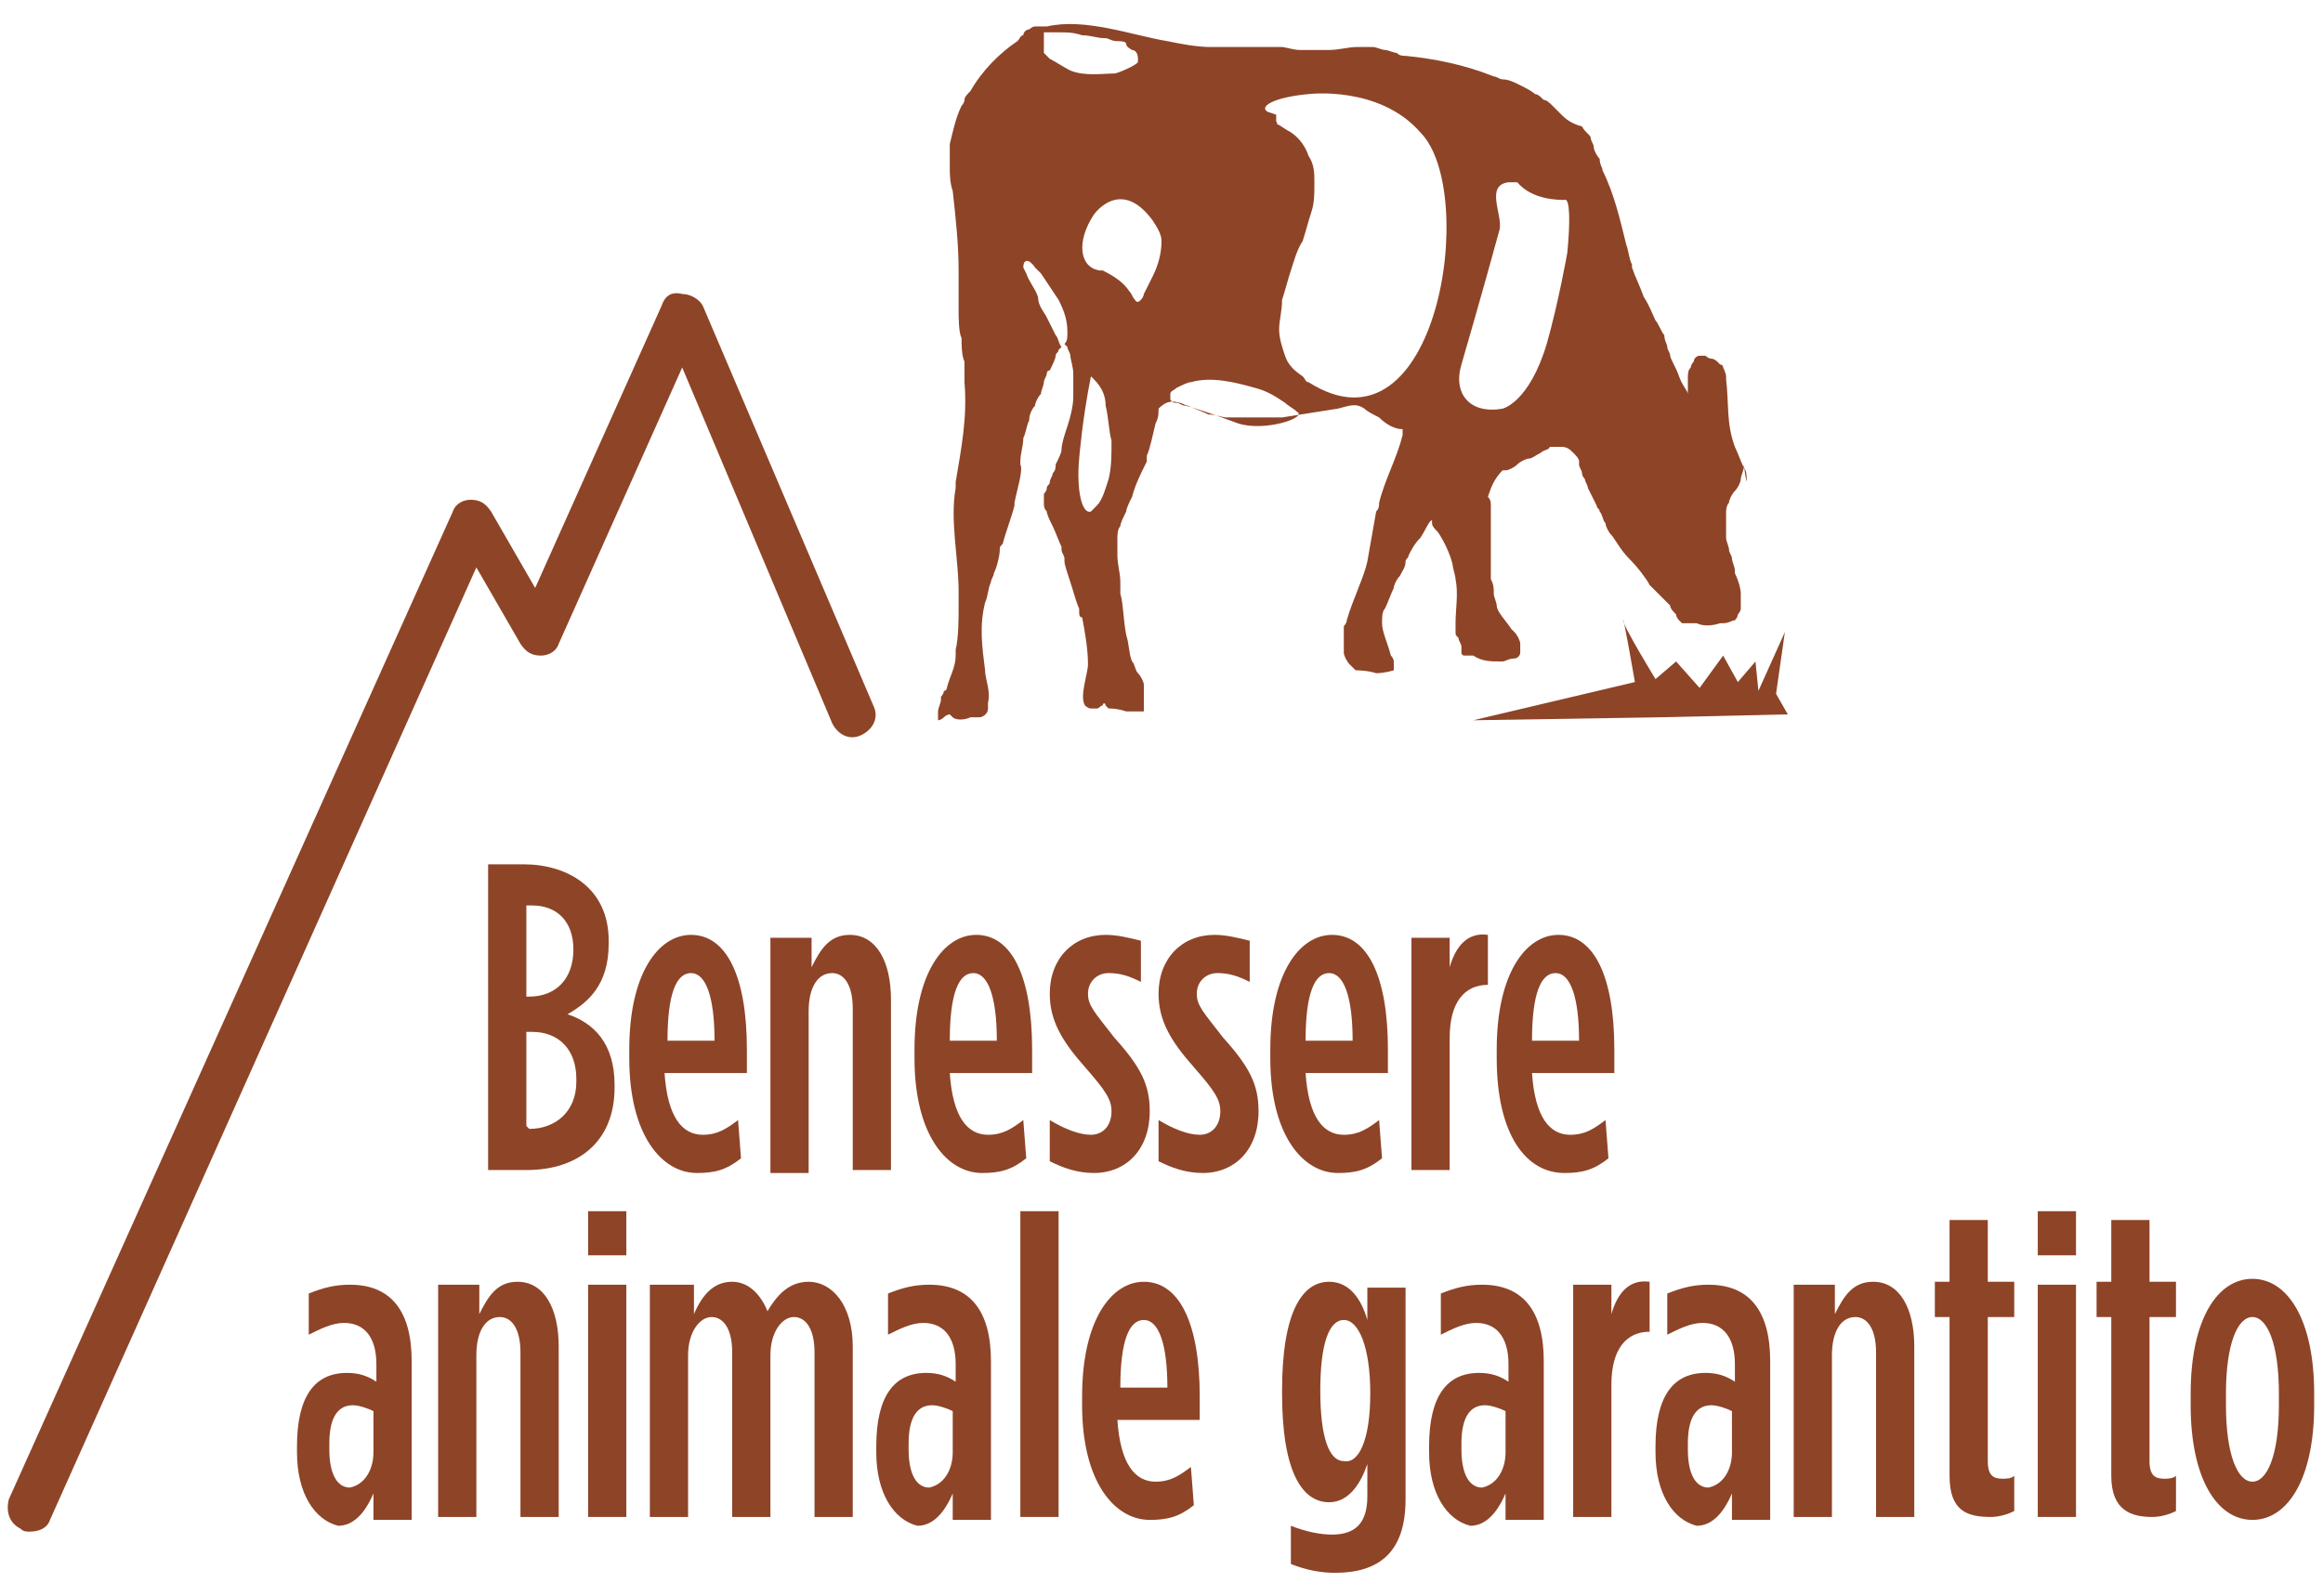 <?xml version="1.0" encoding="utf-8"?>
<!-- Generator: Adobe Illustrator 22.1.0, SVG Export Plug-In . SVG Version: 6.00 Build 0)  -->
<svg version="1.1" id="Livello_1" xmlns="http://www.w3.org/2000/svg" xmlns:xlink="http://www.w3.org/1999/xlink" x="0px" y="0px"
	 viewBox="0 0 79 54.3" style="enable-background:new 0 0 79 54.3;" xml:space="preserve">
<style type="text/css">
	.st0{fill:#8E4427;}
</style>
<g>
	<g>
		<g>
			<path class="st0" d="M55.6,23.2c0,0-0.4-2.3-0.4-2.1c0,0.2,1.1,2,1.1,2l0.7-0.6l0.8,0.9l0.8-1.1l0.5,0.9l0.6-0.7l0.1,1l0.9-2
				l-0.3,2.1l0.4,0.7l-4.4,0.1l-6.3,0.1L55.6,23.2z"/>
			<path class="st0" d="M59.4,16.3c0-0.1,0-0.3-0.1-0.4c-0.1-0.2-0.2-0.5-0.3-0.7l0,0l0,0c-0.3-0.8-0.2-1.5-0.3-2.3
				c0-0.1,0-0.1,0-0.1c0-0.1-0.1-0.3-0.1-0.3c0-0.1-0.1-0.1-0.1-0.1l-0.1-0.1c0,0-0.1-0.1-0.2-0.1c-0.1,0-0.2-0.1-0.2-0.1
				c-0.1,0-0.2,0-0.2,0c-0.1,0-0.2,0.1-0.2,0.2c0,0-0.1,0.1-0.1,0.2c-0.1,0.1-0.1,0.2-0.1,0.4V13c0,0.1,0,0.2,0,0.3s0,0.1,0,0.1l0,0
				l0,0c0-0.1-0.2-0.3-0.3-0.6l0,0c-0.1-0.3-0.3-0.6-0.3-0.7c0-0.1-0.1-0.2-0.1-0.3s-0.1-0.2-0.1-0.4c-0.1-0.1-0.2-0.4-0.3-0.5
				c-0.1-0.2-0.2-0.5-0.4-0.8c-0.1-0.3-0.3-0.7-0.4-1V9c-0.1-0.2-0.1-0.4-0.2-0.7c-0.2-0.8-0.4-1.7-0.8-2.5c0-0.1-0.1-0.2-0.1-0.4
				c-0.1-0.1-0.2-0.3-0.2-0.4s-0.1-0.2-0.1-0.3c0-0.1-0.2-0.2-0.3-0.4c-0.4-0.1-0.6-0.3-0.7-0.4s-0.2-0.2-0.3-0.3s-0.2-0.2-0.3-0.2
				c-0.1-0.1-0.2-0.2-0.3-0.2c-0.1-0.1-0.3-0.2-0.5-0.3s-0.4-0.2-0.6-0.2c-0.1,0-0.2-0.1-0.3-0.1c-1-0.4-2-0.6-3-0.7
				c-0.1,0-0.2,0-0.3-0.1c-0.1,0-0.3-0.1-0.4-0.1c-0.1,0-0.3-0.1-0.4-0.1c-0.1,0-0.4,0-0.6,0c-0.2,0-0.6,0.1-0.9,0.1h-0.1
				c-0.2,0-0.3,0-0.5,0c-0.1,0-0.3,0-0.4,0c-0.2,0-0.5-0.1-0.6-0.1s-0.5,0-0.7,0c-0.3,0-0.7,0-0.9,0s-0.5,0-0.7,0h-0.1
				c-0.5,0-1-0.1-1.5-0.2c-1.2-0.2-2.8-0.8-4.1-0.5c-0.1,0-0.3,0-0.4,0C35.1,0.9,35,1,35,1c-0.1,0-0.2,0.1-0.2,0.2
				c-0.1,0-0.1,0.1-0.2,0.2c-0.6,0.4-1.2,1-1.6,1.7c-0.1,0.1-0.2,0.2-0.2,0.3c0,0,0,0.1-0.1,0.2c-0.2,0.4-0.3,0.9-0.4,1.3l0,0
				c0,0.2,0,0.6,0,0.8c0,0.2,0,0.5,0.1,0.8c0.1,0.9,0.2,1.8,0.2,2.7v0.1c0,0.4,0,0.9,0,1.2s0,0.8,0.1,1c0,0.2,0,0.6,0.1,0.8
				c0,0,0,0,0,0.1c0,0.2,0,0.4,0,0.6c0.1,1.2-0.1,2.2-0.3,3.4c0,0.1,0,0.2,0,0.2c-0.2,1.1,0.1,2.4,0.1,3.5v0.1c0,0.1,0,0.3,0,0.4
				v0.1c0,0.3,0,1-0.1,1.4c0,0.1,0,0.1,0,0.2c0,0.4-0.2,0.7-0.3,1.1c0,0,0,0.1-0.1,0.1c0,0.1-0.1,0.2-0.1,0.2v0.1
				c0,0.1-0.1,0.3-0.1,0.4v0.1c0,0.1,0,0.2,0,0.2s0.1,0,0.2-0.1c0.1-0.1,0.2-0.1,0.2-0.1s0,0,0.1,0.1l0,0l0,0c0.1,0.1,0.4,0.1,0.6,0
				c0.1,0,0.2,0,0.3,0s0.3-0.1,0.3-0.3c0-0.1,0-0.2,0-0.2c0.1-0.4-0.1-0.8-0.1-1.1c-0.1-0.8-0.2-1.5,0-2.3c0.1-0.2,0.1-0.5,0.2-0.7
				c0-0.1,0.1-0.2,0.1-0.3c0.1-0.2,0.2-0.6,0.2-0.8c0-0.1,0-0.1,0.1-0.2c0.1-0.4,0.3-0.9,0.4-1.3c0,0,0,0,0-0.1
				c0.1-0.5,0.3-1.1,0.2-1.3c0,0,0,0,0-0.1c0-0.3,0.1-0.5,0.1-0.8c0.1-0.2,0.1-0.4,0.2-0.6c0-0.2,0.1-0.4,0.2-0.5
				c0-0.1,0.1-0.3,0.2-0.4c0-0.1,0.1-0.3,0.1-0.4c0-0.1,0.1-0.2,0.1-0.3c0,0,0-0.1,0.1-0.1l0,0c0.1-0.2,0.2-0.4,0.2-0.5
				S36,12,36,11.9l0.1-0.1l0,0c-0.1-0.1-0.1-0.3-0.2-0.4c-0.1-0.2-0.2-0.4-0.3-0.6c-0.1-0.2-0.3-0.4-0.3-0.7
				c-0.1-0.3-0.3-0.5-0.4-0.8c-0.1-0.2-0.1-0.2-0.1-0.2c0-0.3,0.2-0.3,0.4,0c0,0,0,0,0.2,0.2c0.2,0.3,0.4,0.6,0.6,0.9
				c0.2,0.4,0.3,0.7,0.3,1.1c0,0.2,0,0.3-0.1,0.4l0.1,0.1c0,0.1,0.1,0.2,0.1,0.3s0.1,0.4,0.1,0.6c0,0.2,0,0.6,0,0.8
				c0,0.3-0.1,0.7-0.2,1c-0.1,0.3-0.2,0.6-0.2,0.8c0,0.1-0.1,0.3-0.2,0.5c0,0.1,0,0.2-0.1,0.3c0,0.1-0.1,0.2-0.1,0.3l0,0
				c0,0.1-0.1,0.1-0.1,0.2s-0.1,0.2-0.1,0.2c0,0.1,0,0.2,0,0.3c0,0.1,0,0.2,0.1,0.3c0,0.1,0.1,0.3,0.2,0.5c0.1,0.2,0.2,0.5,0.3,0.7
				c0,0,0,0,0,0.1s0.1,0.2,0.1,0.3v0.1c0,0.1,0.1,0.4,0.2,0.7c0.1,0.3,0.2,0.7,0.3,0.9v0.1c0,0.1,0,0.2,0.1,0.2
				c0.1,0.5,0.2,1.1,0.2,1.6c0,0.3-0.3,1.1-0.1,1.4c0,0,0.1,0.1,0.2,0.1c0.1,0,0.2,0,0.2,0c0.1,0,0.1-0.1,0.2-0.1
				c0-0.1,0.1-0.1,0.1,0l0.1,0.1l0,0c0.1,0,0.3,0,0.6,0.1c0.3,0,0.6,0,0.6,0s0-0.2,0-0.3c0-0.1,0-0.2,0-0.3c0-0.1,0-0.2,0-0.3
				c0-0.1-0.1-0.3-0.2-0.4c-0.1-0.1-0.1-0.3-0.2-0.4c-0.1-0.2-0.1-0.6-0.2-0.9c-0.1-0.5-0.1-1.1-0.2-1.4c0-0.1,0-0.2,0-0.4
				c0-0.3-0.1-0.6-0.1-0.9c0-0.1,0-0.2,0-0.2c0-0.1,0-0.3,0-0.4s0-0.3,0.1-0.4c0-0.1,0.1-0.3,0.2-0.5c0-0.1,0.1-0.3,0.2-0.5
				c0.1-0.4,0.3-0.8,0.5-1.2v-0.1l0,0l0,0v-0.1c0.1-0.2,0.2-0.7,0.3-1.1c0.1-0.2,0.1-0.3,0.1-0.5c0.2-0.2,0.4-0.3,0.7-0.2
				c0.1,0,0.2,0.1,0.3,0.1c0.2,0.1,0.5,0.2,0.7,0.3c0.2,0,0.5,0.1,0.6,0.1s0.4,0,0.6,0h0.1c0.2,0,0.4,0,0.6,0c0.1,0,0.3,0,0.4,0l0,0
				l0,0l0,0c0.1,0,0.1,0,0.2,0c0.6-0.1,1.3-0.2,1.9-0.3c0.4-0.1,0.6-0.2,0.9,0l0,0c0.1,0.1,0.3,0.2,0.5,0.3c0.2,0.2,0.5,0.4,0.8,0.4
				c0,0,0,0.1,0,0.2c-0.2,0.8-0.6,1.5-0.8,2.3c0,0.1,0,0.2-0.1,0.3c-0.1,0.6-0.2,1.1-0.3,1.7l0,0c-0.1,0.5-0.5,1.3-0.7,2
				c0,0.1-0.1,0.2-0.1,0.2c0,0.1,0,0.2,0,0.2c0,0.3,0,0.5,0,0.7l0,0c0,0.1,0.1,0.3,0.2,0.4c0.1,0.1,0.2,0.2,0.2,0.2s0.4,0,0.7,0.1
				l0,0c0.3,0,0.6-0.1,0.6-0.1c0-0.1,0-0.2,0-0.3c0,0,0-0.1-0.1-0.2c-0.1-0.4-0.3-0.8-0.3-1.1c0-0.2,0-0.4,0.1-0.5
				c0.1-0.2,0.2-0.5,0.3-0.7c0-0.1,0.1-0.3,0.2-0.4c0.1-0.2,0.2-0.3,0.2-0.5c0-0.1,0.1-0.1,0.1-0.2c0.1-0.2,0.2-0.4,0.4-0.6
				c0.2-0.3,0.3-0.6,0.4-0.6l0,0c0,0,0,0,0,0.1s0.1,0.2,0.2,0.3c0.2,0.3,0.4,0.7,0.5,1.1l0,0c0,0.1,0.1,0.4,0.1,0.5l0,0
				c0.1,0.5,0,1,0,1.5l0,0c0,0.1,0,0.2,0,0.3c0,0.1,0,0.1,0.1,0.2c0,0.1,0.1,0.2,0.1,0.3c0,0.1,0,0.1,0,0.2c0,0,0,0.1,0.1,0.1
				c0,0,0,0,0.1,0s0.1,0,0.1,0h0.1c0.3,0.2,0.6,0.2,0.9,0.2h0.1c0.1,0,0.2-0.1,0.4-0.1c0.1,0,0.2-0.1,0.2-0.2s0-0.2,0-0.3
				c0-0.1-0.1-0.3-0.2-0.4c0,0,0,0-0.1-0.1c-0.2-0.3-0.5-0.6-0.5-0.8c0-0.1-0.1-0.3-0.1-0.4c0-0.2,0-0.3-0.1-0.5c0-0.1,0-0.2,0-0.3
				c0-0.2,0-0.4,0-0.7c0-0.2,0-0.4,0-0.6s0-0.3,0-0.4s0-0.2,0-0.2c0-0.1,0-0.2,0-0.3c0-0.1,0-0.2-0.1-0.3c0.1-0.3,0.2-0.6,0.5-0.9
				l0,0h0.1c0.1,0,0.3-0.1,0.4-0.2c0.1-0.1,0.3-0.2,0.4-0.2c0.1,0,0.2-0.1,0.4-0.2c0.1-0.1,0.3-0.1,0.3-0.2c0.1,0,0.2,0,0.4,0
				s0.3,0.1,0.4,0.2l0,0c0.1,0.1,0.2,0.2,0.2,0.3v0.1c0,0.1,0.1,0.2,0.1,0.3c0,0.1,0.1,0.2,0.1,0.2c0,0.1,0.1,0.2,0.1,0.3l0,0
				c0.1,0.2,0.2,0.4,0.3,0.6c0,0.1,0.1,0.1,0.1,0.2c0.1,0.1,0.1,0.3,0.2,0.4c0,0.1,0.1,0.3,0.2,0.4c0.1,0.1,0.3,0.5,0.6,0.8
				s0.6,0.7,0.7,0.9c0.1,0.1,0.3,0.3,0.4,0.4l0,0c0.1,0.1,0.2,0.2,0.3,0.3c0,0.1,0.1,0.2,0.2,0.3c0,0.1,0.1,0.2,0.1,0.2l0.1,0.1
				c0,0,0.2,0,0.3,0s0.1,0,0.2,0c0.2,0.1,0.5,0.1,0.8,0h0.1c0.2,0,0.3-0.1,0.4-0.1c0,0,0.1-0.1,0.1-0.2c0,0,0.1-0.1,0.1-0.2
				s0-0.2,0-0.3c0-0.1,0-0.1,0-0.2c0-0.2-0.1-0.5-0.2-0.7c0,0,0,0,0-0.1s-0.1-0.3-0.1-0.4s-0.1-0.2-0.1-0.3l0,0
				c0-0.1-0.1-0.3-0.1-0.4c0,0,0-0.1,0-0.2c0-0.2,0-0.3,0-0.5c0-0.1,0-0.1,0-0.2c0,0,0-0.2,0.1-0.3c0-0.1,0.1-0.3,0.2-0.4
				c0.1-0.1,0.2-0.3,0.2-0.4s0.1-0.3,0.1-0.4v-0.1l0,0C59.4,16.5,59.4,16.4,59.4,16.3L59.4,16.3z M36.4,2.4
				c-0.2-0.1-0.5-0.3-0.7-0.4c-0.2-0.2-0.2-0.2-0.2-0.2c0-0.3,0-0.6,0-0.7c0,0,0,0,0.1,0s0.3,0,0.4,0c0.3,0,0.5,0,0.8,0.1
				c0.3,0,0.5,0.1,0.8,0.1c0.1,0,0.2,0.1,0.4,0.1c0.1,0,0.3,0,0.3,0.1l0,0c0,0.1,0.2,0.2,0.2,0.2c0.1,0,0.2,0.1,0.2,0.3
				c0,0,0,0,0,0.1S38,2.5,37.9,2.5C37.5,2.5,36.9,2.6,36.4,2.4z M37.7,16.3c-0.1,0.3-0.2,0.7-0.4,0.9c-0.2,0.2-0.2,0.2-0.2,0.2
				c-0.3,0.1-0.5-0.7-0.4-1.8c0,0,0.1-1.3,0.4-2.8l0,0l0,0l0,0l0.1,0.1c0.3,0.3,0.4,0.6,0.4,0.9c0.1,0.4,0.1,0.8,0.2,1.2
				C37.8,15.5,37.8,15.9,37.7,16.3z M39.2,9.4C39.1,9.6,39,9.8,38.9,10c0,0.1-0.2,0.4-0.3,0.2c-0.1-0.1-0.1-0.2-0.2-0.3
				c-0.2-0.3-0.5-0.5-0.9-0.7c-0.1,0-0.1,0-0.1,0c-0.7-0.1-0.8-1-0.2-1.9c0,0,0.9-1.3,2,0.2c0.2,0.3,0.3,0.5,0.3,0.7
				C39.5,8.6,39.4,9,39.2,9.4z M42.1,14.4c-0.8-0.3-1.7-0.6-1.8-0.6l0,0c-0.1,0-0.2-0.1-0.3-0.1s-0.1,0-0.2-0.1c0-0.1,0-0.2,0-0.2
				c0-0.1,0.1-0.1,0.2-0.2c0.2-0.1,0.4-0.2,0.5-0.2c0.7-0.2,1.5,0,2.2,0.2c0.4,0.1,0.7,0.3,1,0.5c0.1,0.1,0.3,0.2,0.4,0.3l0,0
				C44.5,14.2,43,14.7,42.1,14.4z M44.5,13c-0.1,0-0.1-0.1-0.2-0.2c-0.3-0.2-0.5-0.4-0.6-0.7s-0.2-0.6-0.2-0.9c0-0.3,0.1-0.6,0.1-1
				c0.1-0.3,0.2-0.7,0.3-1s0.2-0.7,0.4-1c0.1-0.3,0.2-0.7,0.3-1s0.1-0.6,0.1-1c0-0.3,0-0.6-0.2-0.9c-0.1-0.3-0.3-0.6-0.6-0.8
				c-0.2-0.1-0.3-0.2-0.5-0.3c0.1,0,0,0,0-0.1V3.9c-0.3-0.1-0.3-0.1-0.3-0.1c-0.3-0.2,0.3-0.5,1.4-0.6c0,0,2.4-0.3,3.8,1.3
				C50.3,6.5,48.9,15.8,44.5,13z M53.3,8.6c0,0-0.3,1.7-0.7,3.1c-0.6,2-1.5,2.2-1.5,2.2c-1.1,0.2-1.7-0.5-1.4-1.5
				c0,0,0.7-2.4,1.3-4.6c0.1-0.5-0.5-1.5,0.3-1.6c0.3,0,0.3,0,0.3,0c0.5,0.6,1.4,0.6,1.6,0.6C53.4,6.7,53.4,7.6,53.3,8.6z"/>
		</g>
		<g>
			<g>
				<path class="st0" d="M16.5,29.4h1.3c1.5,0,2.9,0.8,2.9,2.6v0.1c0,1.4-0.7,2-1.4,2.4c0.9,0.3,1.6,1,1.6,2.4V37
					c0,1.8-1.2,2.8-3,2.8h-1.3V29.4H16.5z M18,33.9c0.9,0,1.5-0.6,1.5-1.6l0,0c0-1-0.6-1.5-1.4-1.5h-0.2v3.1H18z M18,38.4
					c0.9,0,1.6-0.6,1.6-1.6v-0.1c0-1-0.6-1.6-1.5-1.6h-0.2v3.2L18,38.4L18,38.4z"/>
				<path class="st0" d="M21.4,36v-0.3c0-2.6,1-3.9,2.1-3.9c1.2,0,1.9,1.4,1.9,3.9v0.8h-2.8c0.1,1.5,0.6,2.1,1.3,2.1
					c0.5,0,0.8-0.2,1.2-0.5l0.1,1.3c-0.5,0.4-0.9,0.5-1.5,0.5C22.5,39.9,21.4,38.6,21.4,36z M24.3,35.4c0-1.5-0.3-2.3-0.8-2.3
					s-0.8,0.7-0.8,2.3H24.3z"/>
				<path class="st0" d="M26.3,31.9h1.3v1c0.3-0.6,0.6-1.1,1.3-1.1c0.9,0,1.4,0.9,1.4,2.2v5.8H29v-5.5c0-0.8-0.3-1.2-0.7-1.2
					c-0.5,0-0.8,0.5-0.8,1.3v5.5h-1.3v-8C26.2,31.9,26.3,31.9,26.3,31.9z"/>
				<path class="st0" d="M31.1,36v-0.3c0-2.6,1-3.9,2.1-3.9c1.2,0,1.9,1.4,1.9,3.9v0.8h-2.8c0.1,1.5,0.6,2.1,1.3,2.1
					c0.5,0,0.8-0.2,1.2-0.5l0.1,1.3c-0.5,0.4-0.9,0.5-1.5,0.5C32.2,39.9,31.1,38.6,31.1,36z M33.9,35.4c0-1.5-0.3-2.3-0.8-2.3
					s-0.8,0.7-0.8,2.3H33.9z"/>
				<path class="st0" d="M35.7,39.5v-1.4c0.5,0.3,1,0.5,1.4,0.5s0.7-0.3,0.7-0.8l0,0c0-0.4-0.2-0.7-0.9-1.5
					c-0.8-0.9-1.2-1.6-1.2-2.5l0,0c0-1.2,0.8-2,1.9-2c0.4,0,0.8,0.1,1.2,0.2v1.4c-0.4-0.2-0.7-0.3-1.1-0.3c-0.4,0-0.7,0.3-0.7,0.7
					l0,0c0,0.4,0.2,0.6,0.9,1.5c0.9,1,1.2,1.6,1.2,2.5l0,0c0,1.3-0.8,2.1-1.9,2.1C36.6,39.9,36.1,39.7,35.7,39.5z"/>
				<path class="st0" d="M39.4,39.5v-1.4c0.5,0.3,1,0.5,1.4,0.5s0.7-0.3,0.7-0.8l0,0c0-0.4-0.2-0.7-0.9-1.5
					c-0.8-0.9-1.2-1.6-1.2-2.5l0,0c0-1.2,0.8-2,1.9-2c0.4,0,0.8,0.1,1.2,0.2v1.4c-0.4-0.2-0.7-0.3-1.1-0.3c-0.4,0-0.7,0.3-0.7,0.7
					l0,0c0,0.4,0.2,0.6,0.9,1.5c0.9,1,1.2,1.6,1.2,2.5l0,0c0,1.3-0.8,2.1-1.9,2.1C40.3,39.9,39.8,39.7,39.4,39.5z"/>
				<path class="st0" d="M43.2,36v-0.3c0-2.6,1-3.9,2.1-3.9c1.2,0,1.9,1.4,1.9,3.9v0.8h-2.8c0.1,1.5,0.6,2.1,1.3,2.1
					c0.5,0,0.8-0.2,1.2-0.5l0.1,1.3c-0.5,0.4-0.9,0.5-1.5,0.5C44.3,39.9,43.2,38.6,43.2,36z M46,35.4c0-1.5-0.3-2.3-0.8-2.3
					s-0.8,0.7-0.8,2.3H46z"/>
				<path class="st0" d="M48,31.9h1.3v1c0.2-0.7,0.6-1.2,1.3-1.1v1.7l0,0c-0.8,0-1.3,0.6-1.3,1.8v4.5H48V31.9z"/>
				<path class="st0" d="M50.9,36v-0.3c0-2.6,1-3.9,2.1-3.9c1.2,0,1.9,1.4,1.9,3.9v0.8h-2.8c0.1,1.5,0.6,2.1,1.3,2.1
					c0.5,0,0.8-0.2,1.2-0.5l0.1,1.3c-0.5,0.4-0.9,0.5-1.5,0.5C51.9,39.9,50.9,38.6,50.9,36z M53.7,35.4c0-1.5-0.3-2.3-0.8-2.3
					s-0.8,0.7-0.8,2.3H53.7z"/>
				<path class="st0" d="M10.1,49.4v-0.2c0-1.7,0.6-2.5,1.7-2.5c0.4,0,0.7,0.1,1,0.3v-0.6c0-0.9-0.4-1.4-1.1-1.4
					c-0.4,0-0.8,0.2-1.2,0.4V44c0.5-0.2,0.9-0.3,1.4-0.3c1.4,0,2.1,0.9,2.1,2.6v5.4h-1.3v-0.9c-0.3,0.7-0.7,1.1-1.2,1.1
					C10.7,51.7,10.1,50.8,10.1,49.4z M12.7,49.4V48c-0.2-0.1-0.5-0.2-0.7-0.2c-0.5,0-0.8,0.4-0.8,1.3v0.2c0,0.9,0.3,1.3,0.7,1.3
					C12.4,50.5,12.7,50,12.7,49.4z"/>
				<path class="st0" d="M15,43.7h1.3v1c0.3-0.6,0.6-1.1,1.3-1.1c0.9,0,1.4,0.9,1.4,2.2v5.8h-1.3V46c0-0.8-0.3-1.2-0.7-1.2
					c-0.5,0-0.8,0.5-0.8,1.3v5.5h-1.3v-7.9C14.9,43.7,15,43.7,15,43.7z"/>
				<path class="st0" d="M20,41.2h1.3v1.5H20V41.2z M20,43.7h1.3v7.9H20V43.7z"/>
				<path class="st0" d="M22.3,43.7h1.3v1c0.3-0.7,0.7-1.1,1.3-1.1c0.6,0,1,0.5,1.2,1c0.3-0.5,0.7-1,1.4-1c0.8,0,1.5,0.8,1.5,2.2
					v5.8h-1.3V46c0-0.8-0.3-1.2-0.7-1.2c-0.4,0-0.8,0.5-0.8,1.3v5.5h-1.3V46c0-0.8-0.3-1.2-0.7-1.2c-0.4,0-0.8,0.5-0.8,1.3v5.5h-1.3
					v-7.9C22.1,43.7,22.3,43.7,22.3,43.7z"/>
				<path class="st0" d="M29.8,49.4v-0.2c0-1.7,0.6-2.5,1.7-2.5c0.4,0,0.7,0.1,1,0.3v-0.6c0-0.9-0.4-1.4-1.1-1.4
					c-0.4,0-0.8,0.2-1.2,0.4V44c0.5-0.2,0.9-0.3,1.4-0.3c1.4,0,2.1,0.9,2.1,2.6v5.4h-1.3v-0.9c-0.3,0.7-0.7,1.1-1.2,1.1
					C30.4,51.7,29.8,50.8,29.8,49.4z M32.4,49.4V48c-0.2-0.1-0.5-0.2-0.7-0.2c-0.5,0-0.8,0.4-0.8,1.3v0.2c0,0.9,0.3,1.3,0.7,1.3
					C32.1,50.5,32.4,50,32.4,49.4z"/>
				<path class="st0" d="M34.7,41.2H36v10.4h-1.3V41.2z"/>
				<path class="st0" d="M36.8,47.8v-0.3c0-2.6,1-3.9,2.1-3.9c1.2,0,1.9,1.4,1.9,3.9v0.8H38c0.1,1.5,0.6,2.1,1.3,2.1
					c0.5,0,0.8-0.2,1.2-0.5l0.1,1.3c-0.5,0.4-0.9,0.5-1.5,0.5C37.9,51.7,36.8,50.4,36.8,47.8z M39.7,47.2c0-1.5-0.3-2.3-0.8-2.3
					s-0.8,0.7-0.8,2.3H39.7z"/>
				<path class="st0" d="M43.9,53.2v-1.3c0.5,0.2,1,0.3,1.4,0.3c0.8,0,1.2-0.4,1.2-1.3v-1.1c-0.2,0.6-0.6,1.3-1.3,1.3
					c-0.9,0-1.6-1-1.6-3.7v-0.1c0-2.7,0.7-3.7,1.6-3.7c0.7,0,1.1,0.6,1.3,1.3v-1.1h1.3V51c0,1.8-0.9,2.5-2.4,2.5
					C44.9,53.5,44.4,53.4,43.9,53.2z M46.6,47.4L46.6,47.4c0-1.6-0.4-2.5-0.9-2.5s-0.8,0.8-0.8,2.4l0,0c0,1.6,0.3,2.4,0.8,2.4
					C46.2,49.8,46.6,49,46.6,47.4z"/>
				<path class="st0" d="M48.6,49.4v-0.2c0-1.7,0.6-2.5,1.7-2.5c0.4,0,0.7,0.1,1,0.3v-0.6c0-0.9-0.4-1.4-1.1-1.4
					c-0.4,0-0.8,0.2-1.2,0.4V44c0.5-0.2,0.9-0.3,1.4-0.3c1.4,0,2.1,0.9,2.1,2.6v5.4h-1.3v-0.9c-0.3,0.7-0.7,1.1-1.2,1.1
					C49.2,51.7,48.6,50.8,48.6,49.4z M51.2,49.4V48c-0.2-0.1-0.5-0.2-0.7-0.2c-0.5,0-0.8,0.4-0.8,1.3v0.2c0,0.9,0.3,1.3,0.7,1.3
					C50.9,50.5,51.2,50,51.2,49.4z"/>
				<path class="st0" d="M53.5,43.7h1.3v1c0.2-0.7,0.6-1.2,1.3-1.1v1.7l0,0c-0.8,0-1.3,0.6-1.3,1.8v4.5h-1.3V43.7z"/>
				<path class="st0" d="M56.3,49.4v-0.2c0-1.7,0.6-2.5,1.7-2.5c0.4,0,0.7,0.1,1,0.3v-0.6c0-0.9-0.4-1.4-1.1-1.4
					c-0.4,0-0.8,0.2-1.2,0.4V44c0.5-0.2,0.9-0.3,1.4-0.3c1.4,0,2.1,0.9,2.1,2.6v5.4h-1.3v-0.9c-0.3,0.7-0.7,1.1-1.2,1.1
					C56.9,51.7,56.3,50.8,56.3,49.4z M58.9,49.4V48c-0.2-0.1-0.5-0.2-0.7-0.2c-0.5,0-0.8,0.4-0.8,1.3v0.2c0,0.9,0.3,1.3,0.7,1.3
					C58.6,50.5,58.9,50,58.9,49.4z"/>
				<path class="st0" d="M61.2,43.7h1.2v1c0.3-0.6,0.6-1.1,1.3-1.1c0.9,0,1.4,0.9,1.4,2.2v5.8h-1.3V46c0-0.8-0.3-1.2-0.7-1.2
					c-0.5,0-0.8,0.5-0.8,1.3v5.5H61v-7.9C61,43.7,61.2,43.7,61.2,43.7z"/>
				<path class="st0" d="M66.3,50.2v-5.4h-0.5v-1.2h0.5v-2.1h1.3v2.1h0.9v1.2h-0.9v4.9c0,0.5,0.2,0.6,0.5,0.6c0.1,0,0.3,0,0.4-0.1
					v1.2c-0.2,0.1-0.5,0.2-0.8,0.2C66.9,51.6,66.3,51.4,66.3,50.2z"/>
				<path class="st0" d="M69.3,41.2h1.3v1.5h-1.3V41.2z M69.3,43.7h1.3v7.9h-1.3V43.7z"/>
				<path class="st0" d="M71.8,50.2v-5.4h-0.5v-1.2h0.5v-2.1h1.3v2.1H74v1.2h-0.9v4.9c0,0.5,0.2,0.6,0.5,0.6c0.1,0,0.3,0,0.4-0.1
					v1.2c-0.2,0.1-0.5,0.2-0.8,0.2C72.5,51.6,71.8,51.4,71.8,50.2z"/>
				<path class="st0" d="M74.5,47.8v-0.4c0-2.5,0.9-3.9,2.1-3.9s2.1,1.4,2.1,3.9v0.4c0,2.5-0.9,3.9-2.1,3.9S74.5,50.3,74.5,47.8z
					 M77.5,47.8v-0.4c0-1.7-0.4-2.6-0.9-2.6s-0.9,0.9-0.9,2.6v0.4c0,1.7,0.4,2.6,0.9,2.6C77.1,50.4,77.5,49.5,77.5,47.8z"/>
			</g>
		</g>
		<g>
			<path class="st0" d="M1,52.1c-0.1,0-0.2,0-0.3-0.1c-0.4-0.2-0.5-0.6-0.4-1l15.1-33.6c0.1-0.3,0.4-0.4,0.6-0.4
				c0.3,0,0.5,0.1,0.7,0.4l1.5,2.6l4.3-9.6c0.1-0.3,0.3-0.5,0.7-0.4c0.3,0,0.6,0.2,0.7,0.4L29.7,24c0.2,0.4,0,0.8-0.4,1
				s-0.8,0-1-0.4l-5.1-12.1L19,21.9c-0.1,0.3-0.4,0.4-0.6,0.4c-0.3,0-0.5-0.1-0.7-0.4l-1.5-2.6L1.7,51.7C1.6,52,1.3,52.1,1,52.1z"/>
		</g>
	</g>
</g>
</svg>
